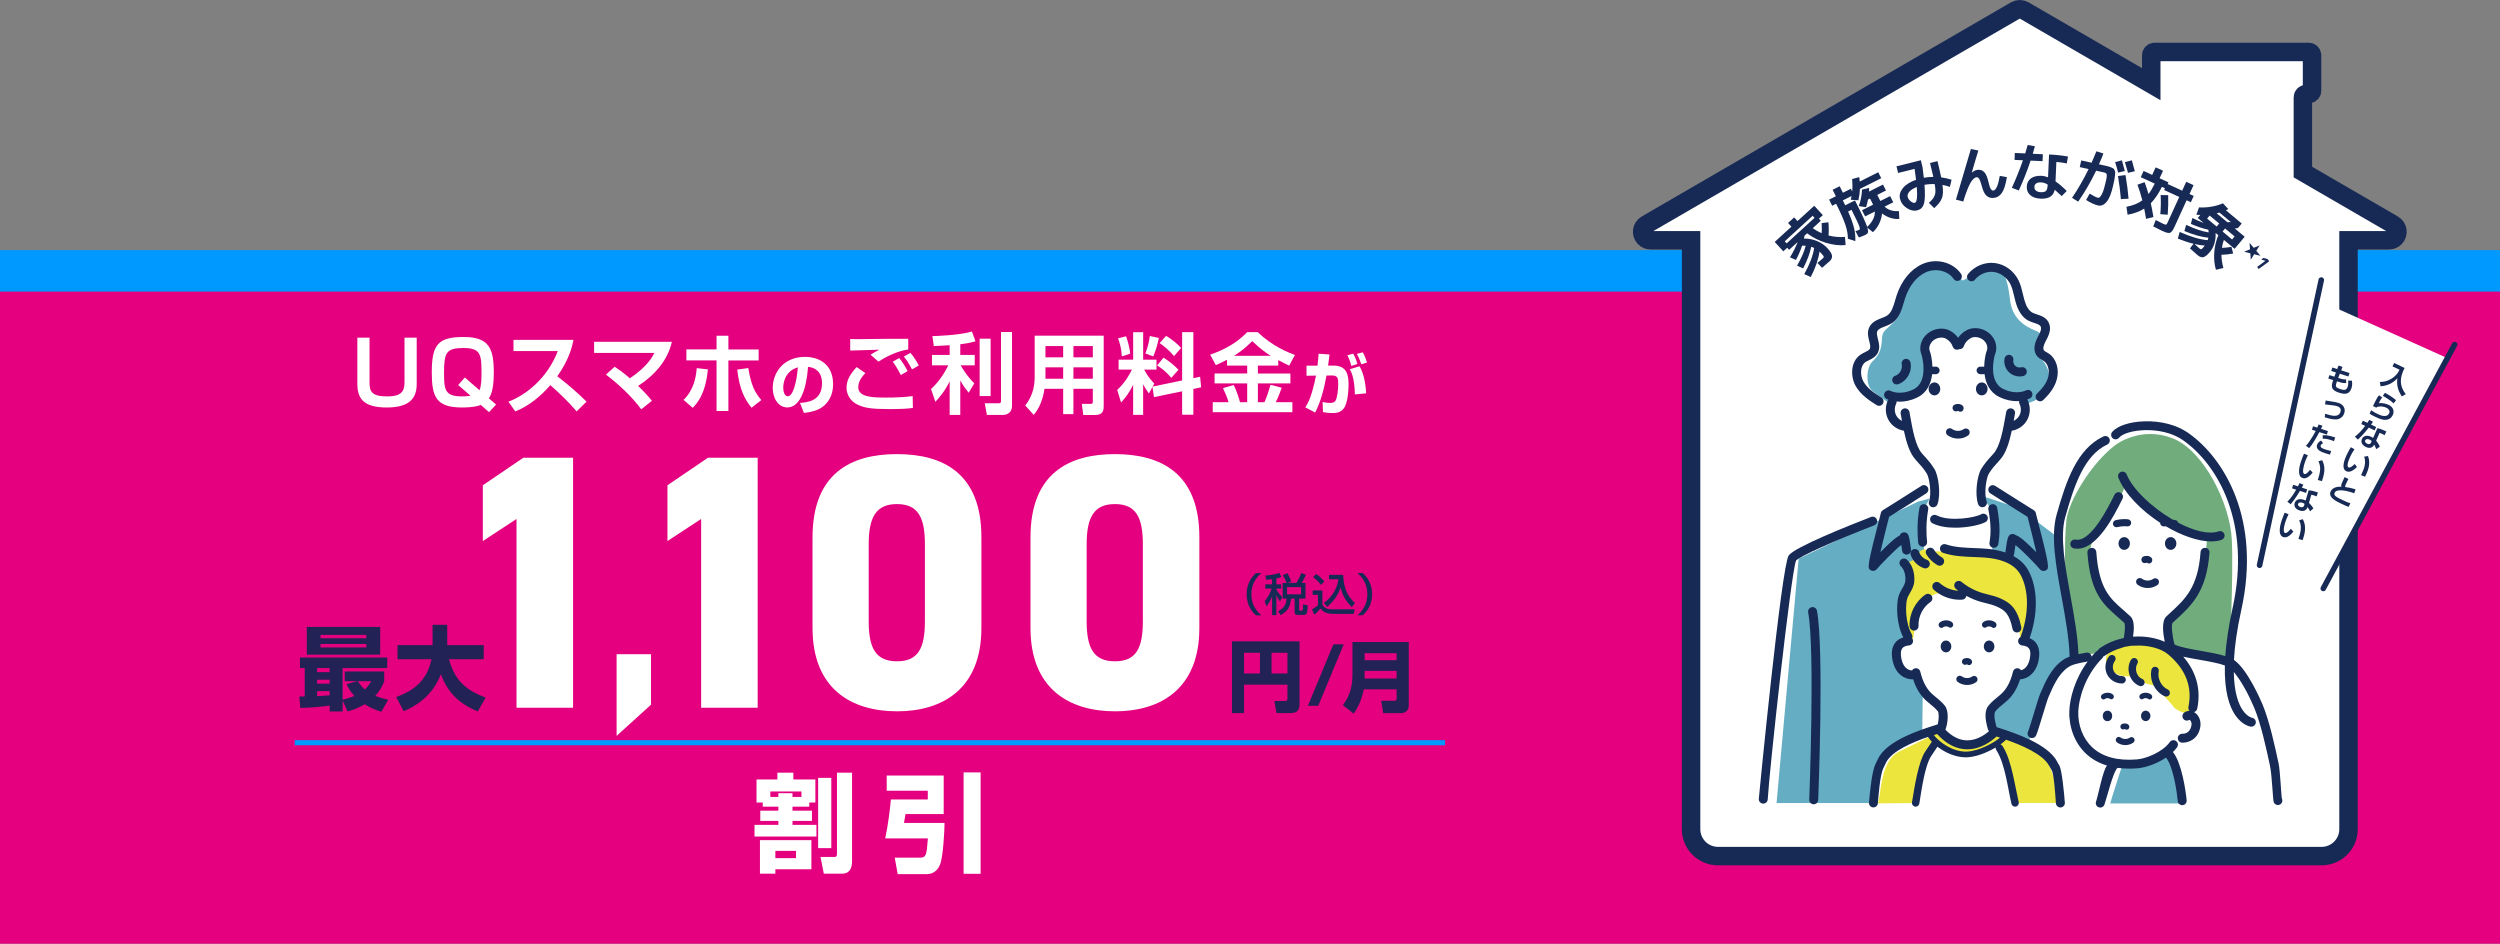 <?xml version="1.0" encoding="UTF-8"?>
<svg id="_レイヤー_2" data-name="レイヤー 2" xmlns="http://www.w3.org/2000/svg" viewBox="0 0 980 369.94">
  <rect x="0" y="0" width="980" height="369.94" fill="#808080" stroke="none"/>
  <defs>
    <style>
      .cls-1 {
        stroke-width: 7.24px;
      }

      .cls-1, .cls-2 {
        stroke-miterlimit: 10;
      }

      .cls-1, .cls-2, .cls-3 {
        fill: none;
      }

      .cls-1, .cls-3 {
        stroke: #172a55;
      }

      .cls-4 {
        fill: #ece53e;
      }

      .cls-5 {
        fill: #fff;
      }

      .cls-6 {
        fill: #09f;
      }

      .cls-7 {
        fill: #65adc3;
      }

      .cls-8 {
        fill: #e4007f;
      }

      .cls-9 {
        fill: #172a55;
      }

      .cls-10 {
        fill: #232256;
      }

      .cls-11 {
        fill: #70ac7c;
      }

      .cls-2 {
        stroke: #09f;
        stroke-width: 2px;
      }

      .cls-3 {
        stroke-linecap: round;
        stroke-linejoin: round;
        stroke-width: 2.19px;
      }
    </style>
  </defs>
  <g id="FV">
    <rect class="cls-6" y="98.05" width="980" height="65.88"/>
    <rect class="cls-8" y="114.3" width="980" height="255.63"/>
    <g>
      <path class="cls-5" d="m144.86,132.37v17.67c0,3.47.93,5.36,6.94,5.36,5.33,0,6.77-1.82,6.77-5.57v-17.46h4.78v18.12c0,5.05-2.17,9.25-11.72,9.25s-11.55-3.92-11.55-9.25v-18.12h4.78Z"/>
      <path class="cls-5" d="m188.48,158.74c-2.44,1-6.67,1-7.39,1-10.24,0-11.83-4.33-11.83-13.82,0-10.97,2.54-13.82,12.51-13.82s11.79,4.5,11.79,13.85c0,5.33-.65,8.29-1.92,10.21l2.82,2.41-2.75,2.99-3.23-2.82Zm-8.87-7.8l2.61-2.96,5.74,4.98c.79-1.58.79-5.19.79-6.91,0-6.98-.31-9.63-7.01-9.63s-7.67,1.68-7.67,9.52c0,6.57.14,9.45,6.91,9.45.1,0,1.86,0,3.47-.24l-4.85-4.23Z"/>
      <path class="cls-5" d="m199.3,157.47c7.7-2.96,15.57-9.94,19.35-19.84h-17.36v-4.4h23.51c-.45,2.23-1.48,7.39-6.33,14.27,4.19,3.23,7.87,6.39,11.45,9.94l-3.88,3.82c-3.16-3.68-6.64-7.08-10.31-10.28-3.82,4.4-8.35,8.11-13.72,10.31l-2.72-3.82Z"/>
      <path class="cls-5" d="m251.36,160.46c-3.64-5.09-9.39-10.24-13.82-13.61l3.4-3.09c1.31.86,2.99,1.96,5.98,4.54,6.88-4.68,8.77-8.35,9.59-9.94h-23.62v-4.37h30.49c-1.65,7.36-6.88,13.2-13.24,17.29,3.2,3.09,4.44,4.64,5.4,5.84l-4.19,3.33Z"/>
      <path class="cls-5" d="m267.96,156.75c4.06-3.95,4.88-9.01,5.16-12.44l4.37.48c-.93,9.76-4.23,13.3-5.95,15.09l-3.58-3.13Zm17.57-25.13v5.36h11.86v4.33h-11.86v19.8h-4.64v-19.84h-11.83v-4.3h11.83v-5.36h4.64Zm7.8,12.65c1.07,6.6,2.51,9.56,5.12,12.55l-3.85,3.02c-2.72-3.44-4.71-7.08-5.6-14.95l4.33-.62Z"/>
      <path class="cls-5" d="m313.6,157.94c2.81-.21,8.63-.68,8.63-7.69,0-4.35-2.53-6.2-5.5-6.44-.13,2.27-1.12,15.9-8.11,15.9-3.52,0-5.71-3.57-5.71-7.66,0-5.76,4.04-12.15,12.64-12.15,5.99,0,11.02,3.28,11.02,10.71,0,2.97-.86,6.05-3.54,8.44-2.55,2.24-6.52,2.66-7.9,2.81l-1.54-3.94Zm-6.57-5.94c0,.99.29,3.34,1.77,3.34,1.98,0,3.47-5.11,3.96-11.34-5.73,1.67-5.73,7.35-5.73,8Z"/>
      <path class="cls-5" d="m339.22,146.26c-2.34,2.37-2.78,4.23-2.78,5.5,0,4.02,5.78,4.09,11.04,4.09,3.4,0,6.94-.14,10.28-.58l.1,4.64c-1.96.28-4.4.45-9.04.45-7.08,0-10.07-.38-13.06-1.96-2.3-1.2-3.92-3.71-3.92-6.36,0-3.23,1.62-5.57,3.95-8.15l3.44,2.37Zm16.81-9.28c-5.36.79-10.14,3.82-11.69,4.78l-3.09-2.72c.76-.52,2.61-1.51,3.44-1.96-2.23.07-9.35.24-11.41.34v-4.54c.69.03,1.82.07,2.61.07,1.65,0,10.38-.1,12.44-.14,1.89-.03,5.88,0,7.7,0v4.16Zm-2.92,10.04c-.38-.76-1.51-3.06-3.16-5.23l2.54-1.44c1.31,1.58,2.44,3.44,3.3,5.12l-2.68,1.55Zm4.4-2.23c-1.51-2.85-2.44-4.06-3.2-5.02l2.58-1.44c1.27,1.41,2.58,3.51,3.27,4.95l-2.65,1.51Z"/>
      <path class="cls-5" d="m372.27,135.33c-1.44.07-4.88.27-6.22.34l-.55-3.92c.69,0,10.52-.28,15.5-1.79l1.38,3.85c-1.48.41-2.82.76-5.95,1.13v4.19h5.67v4.09h-5.5c.31.55,2.23,4.02,5.33,7.05l-2.2,3.68c-.62-.76-1.99-2.41-3.3-4.81v13.51h-4.16v-13.17c-1.96,4.02-4.06,6.36-5.6,8.04l-1.72-5.02c2.85-2.61,5.02-5.71,6.77-9.28h-6.39v-4.09h6.94v-3.82Zm16.05-2.58v22.52h-4.3v-22.52h4.3Zm8.39-2.61v28.88c0,3.33-2.68,3.64-3.64,3.64h-6.22l-.82-4.57h5.29c.86,0,1.07-.24,1.07-.93v-27.02h4.33Z"/>
      <path class="cls-5" d="m428.38,152.41h-7.6v9.94h-4.02v-9.94h-7.32c-.48,3.47-1.86,7.6-4.23,10.21l-3.33-3.68c3.51-4.33,3.71-9.01,3.71-11.28v-16.09h27.06v27.36c0,1.55,0,3.75-3.33,3.75h-4.68l-.58-4.37h3.3c.72,0,1.03-.03,1.03-1v-4.92Zm-18.56-16.74v4.4h6.94v-4.4h-6.94Zm0,8.32v4.47h6.94v-4.47h-6.94Zm10.97-8.32v4.4h7.6v-4.4h-7.6Zm0,8.32v4.47h7.6v-4.47h-7.6Z"/>
      <path class="cls-5" d="m451.76,151.69l-1.38,2.58c-1.24-1.68-2.06-3.23-2.27-3.61v11.96h-3.92v-11.76c-1.58,3.2-2.99,4.98-4.74,6.91l-1.51-4.92c3.33-3.06,5.09-6.57,5.78-7.98h-5.23v-3.88h5.71v-10.76h3.92v10.76h5.23v3.88h-4.85c1.55,2.96,3.03,4.47,3.99,5.47l-.65,1.2,11.55-2.41v-18.94h4.4v18.05l2.65-.55.41,4.13-3.06.65v10.11h-4.4v-9.18l-11.04,2.27-.58-3.99Zm-10.35-19.87c.38,1.1,1.34,3.78,1.62,6.81l-3.27,1.07c-.14-3.09-.89-5.43-1.48-7.08l3.13-.79Zm12.86.65c-.34,1.82-1.24,5.16-2.2,7.25l-3.09-1.17c1.07-2.58,1.55-5.26,1.75-6.84l3.54.76Zm1.82,7.74c2.2,1.31,4.16,2.96,5.88,4.74l-2.82,3.16c-2.3-2.75-4.19-3.99-5.57-4.85l2.51-3.06Zm1-8.56c3.23,1.89,4.95,3.75,5.91,4.78l-2.78,3.16c-1.82-2.17-3.54-3.64-5.64-5.09l2.51-2.85Z"/>
      <path class="cls-5" d="m480.98,141.03c-1.82.96-3.13,1.55-4.37,2.1l-2.23-4.09c5.43-1.93,10.31-4.44,14.51-8.84h4.13c5.84,5.6,12.03,8.01,14.58,8.94l-2.23,4.19c-.89-.41-1.86-.86-4.3-2.17v2.17h-7.98v3.09h12.75v3.88h-12.75v7.36h2.58c1.07-2.51,1.51-3.85,2.37-6.81l4.37,1.13c-.52,1.51-1.1,3.2-2.3,5.67h6.5v3.92h-31.22v-3.92h6.19c-.55-1.93-1.13-3.33-2.17-5.5l4.19-1.24c1.44,2.82,2.41,6.46,2.48,6.74h2.82v-7.36h-12.79v-3.88h12.79v-3.09h-7.91v-2.3Zm17.15-1.55c-1.62-1.03-3.68-2.37-7.25-5.74-3.16,3.16-5.81,4.92-7.15,5.74h14.4Z"/>
      <path class="cls-5" d="m521.18,138.94c-.13,1.02-.26,2.14-.57,4.38h2.24c5.19,0,5.79,3.86,5.79,7.38,0,1.49-.18,7.14-1.85,9.36-1.33,1.75-3.08,1.85-4.4,1.85-1.72,0-2.87-.21-3.78-.36l-.16-3.96c.96.18,1.88.36,3.05.36,1.3,0,1.75-.5,2.01-.89.73-1.07,1.07-4.64,1.07-6.52,0-2.08-.05-3.39-2.53-3.36l-2.08.03c-.89,5-2.14,9.98-4.43,14.52l-3.86-2.06c1.15-1.75,2.53-4.3,4.2-12.43l-3.73.05v-3.96h4.3c.23-1.9.36-3.44.44-4.67l4.3.29Zm8.57,4.53c-.23-.94-.81-2.84-1.59-4.2l2.29-.63c.76,1.2,1.38,3.02,1.64,4.04l-2.35.78Zm1.36,11.15c-.13-6.52-1.46-8.91-1.98-9.88l3.8-1.17c1.3,2.22,2.29,5.37,2.61,10.61l-4.43.44Zm2.5-11.81c-.08-.29-.76-2.48-1.72-4.07l2.27-.63c.29.44.83,1.23,1.72,4.01l-2.27.68Z"/>
    </g>
    <g>
      <path class="cls-5" d="m298.99,314.58h-2.43v-9.02h8.18v-2.68h6.25v2.68h8.64v9.02h-2.39v1.64h-6.58v1.55h7.63v4.03h-7.63v1.55h9.39v4.57h-24.28v-4.57h9.35v-1.55h-7.09v-4.03h7.09v-1.55h-6.12v-1.64Zm-1.09,14.76h20.17v11.41h-14.13v1.72h-6.04v-13.12Zm7.21-16.94v-1.47h5.54v1.47h3.52v-2.14h-12.2v2.14h3.14Zm-1.17,21.13v2.85h8.09v-2.85h-8.09Zm16.77-28.6h5.16v27.55h-5.16v-27.55Zm7.38-2.05h5.91v34.89c0,2.14-.75,4.7-3.77,4.7h-7.3l-1.3-6.54h5.24c.8,0,1.22-.04,1.22-1.3v-31.74Z"/>
      <path class="cls-5" d="m347.58,304.01h22.35v15.1h-14.97c-.25,1.64-.29,1.85-.59,3.48h15.89c0,2.81-.54,13.33-1.76,16.31-.67,1.68-2.18,3.77-5.28,3.77h-11.32l-1.17-6.46h9.81c2.6,0,2.68-1.05,3.19-7.55h-16.73c1.09-4.86,2.01-12.45,2.22-15.26h14.47v-3.44h-16.1v-5.95Zm30.15-1.22h6.67v39.75h-6.67v-39.75Z"/>
    </g>
    <line class="cls-2" x1="115.54" y1="291.14" x2="566.46" y2="291.14"/>
    <g>
      <path class="cls-5" d="m224.64,277.42h-22.16v-73.99l-13.21,8.66v-21.87l15.88-10.79h19.49v97.99Z"/>
      <path class="cls-5" d="m255.2,276.23l-13.49,12.24v-32.02h13.49v19.78Z"/>
      <path class="cls-5" d="m297.01,277.42h-22.16v-73.99l-13.21,8.66v-21.87l15.88-10.79h19.49v97.99Z"/>
      <path class="cls-5" d="m351.61,278.83c-17.89,0-33.1-8.8-33.1-32.66v-35.5c0-25.28,15.22-32.66,33.1-32.66s33.1,7.38,33.1,32.52v35.65c0,23.86-15.22,32.66-33.1,32.66Zm-11.08-35.36c0,10.51,2.67,15.76,11.08,15.76s10.95-5.25,10.95-15.76v-30.11c0-10.51-2.67-15.76-10.95-15.76s-11.08,5.25-11.08,15.76v30.11Z"/>
      <path class="cls-5" d="m437.05,278.83c-17.89,0-33.1-8.8-33.1-32.66v-35.5c0-25.28,15.22-32.66,33.1-32.66s33.1,7.38,33.1,32.52v35.65c0,23.86-15.22,32.66-33.1,32.66Zm-11.08-35.36c0,10.51,2.67,15.76,11.08,15.76s10.95-5.25,10.95-15.76v-30.11c0-10.51-2.67-15.76-10.95-15.76s-11.08,5.25-11.08,15.76v30.11Z"/>
    </g>
    <g>
      <g>
        <path class="cls-10" d="m504.68,268.4h-17.02v11.12h-4.71v-28.12h26.47v24.57c0,1.44-.27,3.55-3.33,3.55h-5.72l-.83-4.74h4.22c.89,0,.92-.49.92-.95v-5.44Zm-17.02-4.4h6.23v-8.1h-6.23v8.1Zm10.79,0h6.23v-8.1h-6.23v8.1Z"/>
        <path class="cls-10" d="m526.74,252.59l-9.99,24.08h-4.06l9.99-24.08h4.06Z"/>
        <path class="cls-10" d="m547.46,270.23h-12.87c-.31,1.56-1.19,5.69-3.94,9.51l-4.25-3.33c2.02-2.72,3.76-5.99,3.76-11.92v-12.84h22.07v24.94c0,2.54-2.23,2.96-2.9,2.96h-7.12l-.76-4.83h5.17c.58,0,.86-.4.86-.92v-3.58Zm-12.53-11.43h12.53v-2.75h-12.53v2.75Zm0,7.18h12.53v-3h-12.53v3Z"/>
      </g>
      <g>
        <path class="cls-9" d="m494.44,224.66c-3.51,2.98-3.89,6.24-3.89,8.27s.38,5.29,3.89,8.27h-2.13c-1.24-1.17-3.63-3.66-3.63-8.27s2.39-7.1,3.63-8.27h2.13Z"/>
        <path class="cls-9" d="m498.65,227.03c-.72.12-1.36.19-2.25.28l-.4-1.69c1.45-.1,3.61-.38,5.55-1.03l.73,1.64c-.52.17-.92.31-1.95.52v2.3h1.87v1.67h-1.87v.42c.87,1.45,1.8,2.35,2.32,2.88l-.87,1.76c-.42-.56-.82-1.08-1.45-2.44v7.8h-1.67v-7.41c-.63,1.64-1.22,2.65-2.15,3.98l-.77-2.06c1.05-1.2,2.01-2.72,2.79-4.92h-2.53v-1.67h2.65v-2.02Zm5.7,1.48c-.31-.82-.82-1.97-1.48-3.09l1.8-.73c.63,1.05.98,1.9,1.5,3.24l-1.38.58h3.4c.42-.73,1.24-2.15,1.95-3.91l1.78.75c-.23.51-.63,1.43-1.67,3.16h1.5v6.14h-2.49v4.36c0,.33.23.37.52.37h.37c.24,0,.31-.02.44-.21.14-.24.14-.45.19-2.25l1.85.37c-.19,3.02-.23,3.77-1.64,3.77h-2.09c-.87,0-1.41-.14-1.41-1.33v-5.08h-1.4c-.35,3.7-1.59,5-4.08,6.5l-1.01-1.54c2.32-1.22,3.23-2.55,3.31-4.97h-1.5v-6.14h1.55Zm.17,1.64v2.84h5.51v-2.84h-5.51Z"/>
        <path class="cls-9" d="m514.53,231.44h3.84v5.58c1.15,1.83,2.62,1.83,3.7,1.83h8.95l-.33,1.78h-8.21c-3.17,0-4.24-1.34-4.83-2.11-.72.89-1.67,1.87-2.44,2.49l-.91-2.13c.84-.47,1.59-.99,2.34-1.62v-4.08h-2.09v-1.74Zm1.43-6.44c1.26.91,2.16,1.69,3.19,2.93l-1.31,1.33c-1.17-1.5-2.51-2.58-3.09-3.04l1.2-1.22Zm2.95,11.28c2.69-1.6,5.2-5.11,5.77-9.21h-3.7v-1.73h5.53c.23,6.09,2.35,8.96,4.64,11.04l-1.26,1.62c-2.76-2.74-3.82-5.32-4.38-7.8-.91,3.16-2.95,5.72-5.27,7.69l-1.34-1.62Z"/>
        <path class="cls-9" d="m532.1,241.19c3.51-2.98,3.89-6.24,3.89-8.27s-.38-5.28-3.89-8.27h2.13c1.24,1.17,3.63,3.66,3.63,8.27s-2.39,7.1-3.63,8.27h-2.13Z"/>
      </g>
    </g>
    <g>
      <path class="cls-10" d="m149.51,279c-1.83-.54-4.13-1.36-6.56-2.94-2.58,1.58-4.81,2.3-6.71,2.83l-1.94-4.3v4.3h-5.06v-2.3c-1.18.18-5.88.79-11.52.93l-.39-4.48c.36,0,1.79-.04,2.12-.04v-11.12h-1.87v-4.13h34.22v4.13h-17.51v12.41c1.04-.25,2.37-.57,4.63-1.47-1.79-1.97-2.58-3.52-3.08-4.63l4.23-1.18h-4.92v-3.8h15.46v3.84c-.47,1.22-1.4,3.48-3.48,5.7,1.08.47,2.26.9,5.06,1.54l-2.69,4.7Zm-29.24-33.25h28.77v10.87h-28.77v-10.87Zm4.05,16.14v1.58h4.91v-1.58h-4.91Zm0,4.56v1.54h4.91v-1.54h-4.91Zm4.91,4.48h-4.91v1.97c1.65-.07,3.52-.22,4.91-.32v-1.65Zm-3.59-22.06v1.33h17.97v-1.33h-17.97Zm0,3.59v1.36h17.97v-1.36h-17.97Zm14.6,14.56c.5.79,1.33,1.94,2.76,3.26,1.36-1.29,2.01-2.4,2.51-3.26h-5.27Z"/>
      <path class="cls-10" d="m155.33,273.23c5.88-2.15,11.95-5.7,13.81-14.82h-13.31v-5.52h13.74v-7.96h5.74v7.96h14.31v5.52h-13.6c2.22,8.65,7.21,12.38,14.35,15.03l-3.08,5.45c-4.38-1.79-11.19-5.35-14.46-14.6-3.59,9.44-11.16,13.02-14.6,14.53l-2.91-5.6Z"/>
    </g>
    <g>
      <path class="cls-5" d="m938.13,87.98l-35.4-20.53v-29.31c0-.71.58-1.28,1.28-1.28h1.03c.71,0,1.28-.58,1.28-1.28v-13.94c0-.71-.58-1.28-1.28-1.28h-60.47c-.71,0-1.28.58-1.28,1.28v11.35l-49.87-28.92c-1.03-.6-2.3-.6-3.34,0l-144.71,83.92c-1.86,1.08-2.22,3.61-.74,5.17.63.66,1.5,1.03,2.41,1.03h15.86v230.85c0,5.82,4.72,10.55,10.55,10.55h236.62c5.82,0,10.55-4.72,10.55-10.55V94.19h15.86c.91,0,1.78-.37,2.41-1.03,1.48-1.56,1.12-4.09-.74-5.17Z"/>
      <path class="cls-1" d="m938.13,87.98l-35.4-20.53v-29.31c0-.71.58-1.28,1.28-1.28h1.03c.71,0,1.28-.58,1.28-1.28v-13.94c0-.71-.58-1.28-1.28-1.28h-60.47c-.71,0-1.28.58-1.28,1.28v11.35l-49.87-28.92c-1.03-.6-2.3-.6-3.34,0l-144.71,83.92c-1.86,1.08-2.22,3.61-.74,5.17.63.66,1.5,1.03,2.41,1.03h15.86v230.85c0,5.82,4.72,10.55,10.55,10.55h236.62c5.82,0,10.55-4.72,10.55-10.55V94.19h15.86c.91,0,1.78-.37,2.41-1.03,1.48-1.56,1.12-4.09-.74-5.17Z"/>
      <g>
        <path class="cls-9" d="m712.42,103.08c.99-.8,1.71-1.4,2.17-1.82.27-.25.37-.47.32-.68-.06-.2-.35-.59-.87-1.17-.18-.2-.45-.46-.79-.79-.45,3.1-1.6,6.42-3.43,9.97l-2.56-1.14c2.12-3.76,3.42-7.19,3.9-10.27-.35-.17-.74-.32-1.16-.45-.51,2.57-1.57,5.4-3.18,8.49l-2.37-1.08c1.66-2.88,2.79-5.48,3.39-7.81-.14-.02-.62-.03-1.41-.03-.6,1.81-1.4,3.68-2.42,5.59l-2.34-1.01c1.32-2.17,2.32-4.17,3.01-6.01l-3.35,3.06-.74-.81-1.53,1.4-3.37-3.68,6.55-6-1.32-1.44,2.38-2.18,1.32,1.44,6.56-6,3.37,3.68-1.53,1.4.74.81-3.17,2.9c1.11.79,2.28,1.44,3.51,1.94.09-1.24.08-2.55-.03-3.94l2.67-.32c.17,1.73.18,3.46.04,5.18,2.01.53,4.16.72,6.45.57l.25,3.19c-2.38.24-4.94-.06-7.7-.89-2.75-.84-5.22-2.08-7.39-3.72l-1.02.93c-.02.15-.05.35-.11.6-.06.26-.09.43-.11.53,1.76-.02,3.46.3,5.09.96,1.63.67,3,1.6,4.1,2.8,1.12,1.23,1.73,2.22,1.82,2.99.09.77-.25,1.5-1,2.19-.78.72-1.76,1.55-2.92,2.51l-1.82-1.91Zm-1.86-18.5l-10.94,10.01.74.81,10.94-10.01-.74-.81Z"/>
        <path class="cls-9" d="m722.45,75.54l3.08-1.55.53,1.06c.15-1.65.14-3.27-.02-4.86l2.78-.76c.09.5.16,1.08.21,1.73l7.24-3.64,1.17,2.33-8.34,4.2c-.07,1.65-.28,3.14-.61,4.45l-3-.19s.06-.25.14-.62c.08-.37.14-.65.18-.85l-3.42,1.72c.43.86.75,1.5.94,1.92l3.82-1.92c2.61,5.19,4.21,8.67,4.79,10.41,2.11-2.05,3.1-4.07,2.99-6.05l-3.8,1.91-1.22-2.42,4.33-2.18c-.06-.15-.16-.37-.31-.67l-.88-1.74-.79.4c-.2,1.06-.46,2.06-.78,3l-2.85-.43c.77-2.09,1.2-4.25,1.27-6.46l2.8-.67c0,.44,0,.92-.05,1.44l5.48-2.75,1.17,2.33-3.42,1.72.88,1.74s.05.1.09.17c.04.07.06.13.08.17.02.04.05.1.08.16.03.06.06.12.08.16l3.84-1.93,1.22,2.42-3.4,1.71c1.35,1.31,3.22,1.9,5.63,1.77l.15,3.04c-1.09.12-2.23,0-3.42-.38-1.19-.38-2.31-.96-3.36-1.74-.12,1.38-.5,2.71-1.12,3.99-.62,1.29-1.44,2.4-2.46,3.34l-2.16-1.76c.27.89.34,1.52.21,1.88-.13.36-.45.67-.96.92-.61.31-1.47.65-2.59,1.04l-1.35-2.52c.62-.14,1.1-.29,1.44-.46.17-.09.27-.21.3-.36.03-.16-.05-.5-.23-1.03-.18-.53-.51-1.3-.98-2.3-.48-1-1.16-2.39-2.06-4.18l-1.34.67c1.16,2.63,1.95,4.8,2.35,6.53.41,1.73.57,3.42.48,5.08l-2.92-.95c.02-1.59-.29-3.36-.93-5.32-.64-1.96-1.86-4.75-3.67-8.38l-1.55.78-1.21-2.4,2.65-1.33-1.27-2.53,2.76-1.39,1.27,2.53Z"/>
        <path class="cls-9" d="m744.07,67.81l-.65-2.61,9.55-2.38.65,2.61c.12.8.29,2.22.52,4.25,1.12-.21,2.37-.33,3.73-.34-.22-1.01-.65-2.82-1.31-5.45l2.93-.73c.57,2.27,1.05,4.4,1.46,6.37,1.33.17,2.69.48,4.07.92l-.67,2.81c-1-.35-1.96-.61-2.89-.78.15,1.2.21,2.23.18,3.08-.03.85-.2,1.63-.51,2.33-.31.71-.67,1.31-1.1,1.83s-1.03,1.14-1.81,1.87l-2.11-2.07c.64-.58,1.11-1.06,1.42-1.42.31-.36.58-.82.82-1.38.24-.56.35-1.19.34-1.88s-.1-1.59-.27-2.67c-1.42-.06-2.76.04-4.02.29.12,1.55.18,2.89.16,4s-.09,2.03-.22,2.74-.34,1.29-.63,1.75c-.29.46-.6.79-.94,1s-.77.39-1.29.52c-1.28.32-2.62.02-4.02-.9s-2.29-2.12-2.66-3.61c-.36-1.43.02-2.83,1.12-4.2,1.1-1.37,2.83-2.47,5.17-3.29-.17-1.49-.37-2.91-.57-4.27l-6.46,1.61Zm7.32,5.5c-1.35.53-2.33,1.15-2.93,1.84-.6.7-.82,1.38-.65,2.06.16.63.55,1.2,1.18,1.7s1.16.7,1.59.6c.85-.21,1.11-2.28.81-6.2Z"/>
        <path class="cls-9" d="m775.52,59c-.84,2.7-1.7,5.57-2.57,8.63l.05.02c.75-.66,1.52-1.02,2.31-1.09,1.03-.09,1.87.22,2.54.94.67.72,1.21,2,1.63,3.84.31,1.36.61,2.26.9,2.72.29.46.62.67,1,.64,1.04-.09,1.89-2.01,2.54-5.76l2.79.51c-.49,2.91-1.14,4.96-1.97,6.16s-1.89,1.86-3.2,1.98c-1.2.11-2.17-.21-2.92-.94s-1.37-2.09-1.87-4.07c-.31-1.2-.62-2.02-.91-2.47s-.62-.66-.99-.63c-.8.07-1.61.81-2.43,2.21s-1.76,3.84-2.83,7.33l-2.86-.77c1.64-5.67,3.6-12.28,5.86-19.85l2.92.6Z"/>
        <path class="cls-9" d="m789.7,62.67l.12-2.71,4.06.18c.41-1.33.74-2.43.98-3.31l2.83.51c-.23.91-.51,1.89-.85,2.94l3.96.18-.12,2.71-4.68-.21c-1.38,4.12-2.92,8.03-4.64,11.71l-2.71-1.05c1.62-3.53,3.06-7.12,4.34-10.79l-3.3-.15Zm20.46,1.4c-1.3-.28-2.66-.48-4.06-.59l-.34,7.62c1.34.92,2.8,2.17,4.4,3.77l-1.97,2c-.91-.87-1.82-1.69-2.72-2.48-.29,1.27-.9,2.19-1.81,2.75-.91.56-2.17.81-3.77.73-1.76-.08-3.11-.54-4.06-1.4-.95-.85-1.4-1.97-1.33-3.37.06-1.36.6-2.42,1.61-3.17,1.01-.75,2.41-1.09,4.2-1.01.81.04,1.65.23,2.52.57l.4-8.93c2.8.13,5.28.4,7.43.81l-.48,2.69Zm-7.48,8.25c-.91-.52-1.75-.79-2.51-.83-.87-.04-1.53.1-1.98.41s-.69.76-.71,1.35c-.03.62.18,1.11.62,1.48.44.37,1.08.57,1.9.61.96.04,1.64-.12,2.02-.5.38-.38.6-1.12.65-2.23v-.29Z"/>
        <path class="cls-9" d="m828.34,72.75c-.65,2.97-1.49,5.08-2.51,6.33-1.03,1.25-2.16,1.74-3.4,1.47-.6-.13-1.36-.41-2.26-.82-.91-.42-1.71-.86-2.42-1.34l1.4-2.49c1.51.95,2.61,1.49,3.29,1.64.15.03.32,0,.49-.11.17-.11.36-.31.57-.59.21-.29.41-.66.62-1.11.2-.45.42-1.03.63-1.73.22-.71.42-1.5.62-2.38.16-.74.28-1.27.35-1.59.07-.32.11-.66.13-1.03.02-.37.01-.61-.02-.71-.03-.1-.13-.23-.31-.37-.18-.14-.35-.23-.51-.27-.16-.04-.45-.1-.85-.19l-2.48-.54c-1.98,4.14-4.32,8.19-7.03,12.13l-2.42-1.5c2.34-3.43,4.5-7.19,6.5-11.28l-3.46-.76.57-2.62,4.06.89c.72-1.61,1.36-3.1,1.9-4.47l2.73.86c-.52,1.41-1.1,2.83-1.73,4.24l1.62.35c.79.17,1.38.3,1.76.39s.81.23,1.27.42c.46.2.78.35.95.45.17.1.34.33.51.67.17.35.25.64.25.88,0,.24-.03.67-.09,1.28-.05.61-.13,1.17-.24,1.66-.11.5-.27,1.24-.49,2.23Zm4.6-5.71l-2.64.62c-.34-1.35-.73-2.73-1.17-4.12l2.65-.69c.42,1.47.81,2.87,1.15,4.19Zm-1.55,11c-.24-2.92-.62-5.93-1.14-9.03l2.95-.38c.6,3.57.99,6.65,1.19,9.26l-3,.15Zm5.47-10.92l-2.69.63c-.4-1.5-.8-2.9-1.2-4.2l2.71-.7c.34,1.13.73,2.55,1.18,4.27Z"/>
        <path class="cls-9" d="m837.91,72.4l2.78-1c.63,1.75,1.14,3.31,1.52,4.67.82-1.07,1.64-2.44,2.45-4.1l-5.49-2.51,1.12-2.44,3.37,1.54,1.35-2.96,2.9,1.32-1.35,2.96,3.48,1.59-.31.67,5.68,2.6,1.59-3.48,2.87,1.31-1.59,3.48,1.66.76-1.13,2.46-1.66-.76-4.57,10.01c-.27.59-.49,1.05-.67,1.38-.18.33-.38.62-.62.87-.24.25-.45.41-.64.48-.19.07-.46.08-.8.04-.35-.04-.7-.14-1.05-.27-.36-.14-.84-.34-1.44-.62-.62-.28-1.72-.83-3.3-1.64l.99-2.5c1.38.72,2.36,1.21,2.93,1.47.59.27.96.38,1.12.34s.35-.31.57-.8l4.6-10.07-5.94-2.72.32-.69-1.19-.54c-1.34,2.71-2.79,4.85-4.35,6.43.34,1.51.68,3.31,1.03,5.41l-2.88.7c-.2-1.28-.44-2.61-.73-4.02-1.73,1.12-3.9,1.93-6.51,2.41l-.46-3.11c2.6-.52,4.68-1.36,6.23-2.54-.49-1.95-1.12-3.99-1.91-6.12Zm9.06,4.06l2.96.05c.08,2.61.01,5.17-.19,7.67l-2.9-.23c.23-2.56.27-5.06.13-7.49Z"/>
        <path class="cls-9" d="m860.98,84.16l1.03-2.86c1.66.09,3.31-.01,4.96-.3,1.64-.29,3.11-.73,4.41-1.31l2.11,2.26c-.45.24-.76.41-.93.49l6.2,5.18-1.48,1.77c-.27.05-.68.11-1.23.18l3.87,3.23-3.96,4.74-4.19-3.5c-.36.98-.62,2.02-.78,3.12,1.08-.03,2.32-.16,3.73-.38l.69,2.59c-1.56.31-3.09.48-4.61.51.02,1.73.28,3.45.77,5.16l-2.92.72c-.61-2.02-.83-4.24-.67-6.67s.7-4.72,1.61-6.88l-1.08-.9c.08,1.43-.07,2.79-.45,4.08s-.97,2.41-1.77,3.36c-1.02,1.22-1.87,1.91-2.56,2.07-.69.16-1.46-.11-2.3-.81-.88-.73-1.87-1.61-2.97-2.64l1.42-1.81c-2.12-.53-4.17-1.21-6.17-2.03l.73-2.61c4.23,1.9,7.89,2.98,10.98,3.23.12-.34.2-.66.25-.97-2.76-.28-5.89-1.15-9.39-2.62l.69-2.42c3.31,1.57,6.25,2.56,8.82,2.97-.04-.47-.08-.82-.11-1.05-2.06-.44-4.35-1.21-6.85-2.29l.57-2.31c1.41.71,2.89,1.35,4.44,1.95l-2.33-1.95,1.01-1.2c-.38-.01-.89-.04-1.51-.08Zm3.3,12.1c-1.28-.08-2.62-.28-4.04-.62.8.75,1.45,1.34,1.96,1.76.3.25.54.35.71.3.17-.05.48-.35.92-.88.2-.24.35-.43.44-.56Zm5.64-8.64l-3.74-3.12-.99,1.19,3.74,3.12.99-1.19Zm3.19-.52c.79,0,1.25-.02,1.4-.04l-4.47-3.73c-.48.13-.85.23-1.11.28l4.18,3.49Zm-.88,2.46l-.99,1.19,3.74,3.12.99-1.19-3.74-3.12Z"/>
        <path class="cls-9" d="m886.09,100.27l-2.45-.6-1.34,2.14-.17-2.52-2.46-.6,2.34-.96-.18-2.52,1.63,1.93,2.34-.95-1.33,2.15,1.63,1.93Z"/>
        <path class="cls-9" d="m888.93,101.6l.6.81-4.14,3.04-.6-.81,3.27-2.41h0s-1.66-.49-1.66-.49l.87-.64,1.67.49Z"/>
      </g>
      <g>
        <g>
          <g>
            <path class="cls-7" d="m827.22,314.95h28.25l-4.19-21.03s-10.71,9.81-19.45,6.39c0,0-4.61,14.13-4.61,14.64Z"/>
            <path class="cls-7" d="m734.25,310.78c1.44-5.04,4.2-14.26,8.28-17.57,3.4-2.77,7.42-4.17,11-6.68l.19-15.55c-1.27-1.72-1.96-4.06-3.33-5.66-1.06-1.24-2.59-1.86-3.92-2.74-1.39-.91-2.16-2.17-2.37-3.81-.22-1.7-.21-3.57.85-5.01.94-1.28,2.43-1.78,3.95-1.81.73-3.01,1.11-6.12,2.08-9.07.68-2.04,1.68-3.89,3.08-5.42l.21-20.98s-.95-15.91-.11-17.08c.84-1.17,2.24-3.97,2.24-3.97l-4.43,1.17-46.89,22.39-8.67,95.8h36.87c.26-1.2.64-2.83.98-4.01Z"/>
            <path class="cls-7" d="m806.91,210.82l-15.16-11.5-15.2-5.04s4.62,5.66,4.79,6.88c.12.86-.23,10.46-.45,16.09,2.5.65,5,1.34,7.36,2.43,2.31,1.07,4.43,2.58,5.89,4.69,1.55,2.24,2.14,4.94,2.21,7.63.07,3.02-.39,6.04-.98,8.99-.32,1.56-.65,3.11-.88,4.68-.25,1.67-.47,3.35-.79,5.01,2.24,1.23,3.77,3.54,3.93,6.1.14,2.2-.88,4.07-2.48,5.5-.72.64-1.49,1.22-2.16,1.91-.89.9-1.66,1.99-2.35,3.06-.72,1.11-1.36,2.27-2.1,3.38-.83,1.25-1.82,2.31-2.86,3.38-1.41,1.47-2.75,3.02-4.15,4.5l.1,6.9,13.33,6.01s11.39-28.23,13.55-29.69c2.16-1.46,3.41-4.03,3.41-4.03l-5-46.89Z"/>
            <path class="cls-4" d="m760.04,291.69s12.58,8.7,22.56-.12c0,0,8.13,9.33,6.92,23.21h18.22c-.5-3.41-4.21-17.13-7.76-19.84-5.03-3.85-17.66-8.2-17.66-8.2,0,0-5.2,5.56-11.9,4.49-6.71-1.07-10.73-4.06-10.73-4.06,0,0-10.68,5.26-15.11,7.37-7.38,3.52-7.09,15.86-8.4,20.39l15.62-.15c-.89-14.76,8.24-23.1,8.24-23.1Z"/>
            <path class="cls-11" d="m828.94,174.66c-9.33,7.23-17.96,21.69-18.9,29.16-.93,7.46-.93,32.06,1.63,40.29,2.57,8.23,1.36,13.37,1.36,13.37l19.69-3.27,1.93-9.37s-11.55-11.62-14.35-20.25c-2.8-8.63.47-13.3.47-13.3,0,0,11.66-17.35,11.9-20.06,0,0,23.37,17.52,25,17.29,1.63-.23,7.65.44,7.65.44,0,0-.76,14.83-3.63,20.01-2.86,5.18-9.99,12.73-9.99,12.73l-1.65,8.41s.53,4.08,3.5,4.85c2.97.77,20.39,3.49,20.39,3.49,0,0,1.63-32.93.93-46.92-.7-14-10.83-34.76-23.09-39.66-12.26-4.9-21.88,2.01-22.86,2.8Z"/>
            <path class="cls-7" d="m767.29,108.36c-3.71-3.14-12.26-7.57-16.89-.64-4.63,6.93-3.81,13.76-7.39,17.81-3.58,4.04-5.13,3.73-5.29,7.31-.16,3.58-.78,6.07-3.58,8.71-2.8,2.64-2.64,9.18-.62,11.2,2.02,2.02,6.69,4.98,6.69,4.98,0,0-.41-3.58,4.04-3.11,4.46.47,9.45-.92,10.53-4.65,1.09-3.73-2.54-12.31.11-15.36s6.21-5.3,8.54-3.47c2.33,1.82,4.73,4.01,4.73,4.01,0,0,4.26-5.84,7.16-4.67,2.9,1.17,6.33,2.72,5.34,6.96-.98,4.24-1.51,9.98-.21,12.21,1.3,2.23,10.15,6.08,11.7,5.76l1.41,2.94s6.23-.87,8.61-5.49c2.38-4.62.86-9.44-2.41-12.55-3.27-3.11,3.42-8.71-1.56-10.58-4.98-1.87-9.49-5.29-10.26-12.13-.78-6.84-2.51-15.32-8.29-12.75-5.78,2.56-10.22,5.13-10.22,5.13l-2.16-1.61Z"/>
            <path class="cls-4" d="m748.52,249.1c-2.93-7.56-2.13-13.16-.99-18.07,1.14-4.91-1.51-10.2.3-10.62,1.81-.42,3.02-1.29,3.46-2.11.44-.82,1.41-3.6,3.92-2.77,2.51.84,4.87.62,8.08.56,3.21-.06,16.6-.68,21.85,1.99,5.25,2.68,9.63,9.38,10.32,15.55.69,6.17-3.48,17.41-3.48,17.41,0,0-.14-7.94-4.46-12.12-4.32-4.18-9.84-4.51-15.51-6.69-5.21-2-5.79,1.68-8.72.7-2.92-.97-5.57-.28-8.63,2.51-3.06,2.79-4.03,9.73-4.32,12.53-.56,5.43-1.81,1.11-1.81,1.11Z"/>
            <path class="cls-4" d="m843.06,251.52c-7.84-1.83-14.71,1.34-17.04,5-2.34,3.66,3.1,9.64,9.43,8.49,4.01,3.16,8.86,3.65,8.86,3.65,0,0,6.58,6.67,7.79,8.5,1.2,1.82,7.22,3.17,7.22,3.17,0,0,1.39-16-3.26-20.84-4.65-4.85-11.99-7.72-13-7.95Z"/>
          </g>
          <g>
            <path class="cls-9" d="m837.63,227.19c-.48.65-.34,1.56.31,2.03,1.16.85,2.56,1.28,3.96,1.28s2.67-.39,3.8-1.17c.66-.46.82-1.37.37-2.03-.46-.66-1.37-.82-2.03-.37-1.28.89-3.12.86-4.38-.06-.65-.48-1.56-.34-2.03.31Z"/>
            <path class="cls-9" d="m806.47,298.65c-3.64-7.03-16.66-11.28-22.22-13.1-.67-.22-1.22-.4-1.59-.53,0-.03,0-.06-.02-.09-1.38-4.67-.62-5.88-.45-6.07,1.14-1.32,1.65-1.75,3.82-3.52l.22-.18c2.57-2.1,4.42-5.02,5.65-8.85,2.96-.2,6.09-2.35,7.16-7.06.69-3.03.39-5.44-.89-7.17-.64-.87-1.5-1.49-2.54-1.92,4.18-12.06,2.35-21.88-.82-27.09-1.39-2.28-3.35-3.93-5.54-5.12.14-.22.24-.46.28-.73.22-1.63.39-2.76.52-3.54,2.55,1.88,8.54,8.15,9.57,9.45.35.44.91.69,1.47.69.26,0,.52-.06.76-.17,1.57-.79,1.78-.89-3.82-22.58-.11-.44-.39-.81-.77-1.05-.11-.07-11.23-7.02-15.14-9.55-.81-.53-1.9-.29-2.42.52-.53.81-.29,1.9.52,2.42,3.4,2.2,12.22,7.72,14.59,9.21,1.13,4.4,2.49,9.86,3.43,13.88-.57-.58-1.17-1.18-1.75-1.75-3.13-3.06-4.98-4.57-6.31-4.96-.55-.5-1.18-.49-1.48-.45-1.6.24-1.83,1.48-2.6,7.24-2.42-.83-4.92-1.25-7.12-1.45-1.69-.15-3.4-.21-5.06-.28-3.93-.15-7.65-.29-11.13-1.47-.92-.31-1.91.18-2.23,1.09-.31.92.18,1.91,1.09,2.23,3.97,1.35,8.11,1.51,12.13,1.66,1.61.06,3.28.12,4.88.26,4.49.4,10.42,1.81,13.14,6.28,2.79,4.59,4.35,13.46.34,24.6-.03.08-.04.15-.06.23-.53.27-.92.79-.97,1.42-.08.97.65,1.81,1.61,1.89,1.25.1,2.13.48,2.61,1.13.64.87.74,2.36.29,4.32-.69,3.03-2.27,3.97-3.38,4.24-.24-.35-.59-.61-1.03-.72-.94-.23-1.89.35-2.12,1.29-1,4.17-2.67,7.16-5.09,9.15l-.22.18c-2.24,1.84-2.92,2.4-4.26,3.95-1.51,1.76-1.59,4.81-.25,9.34.08.28.24.51.43.7-1.53,1.33-4.7,3.6-8.54,3.6h-.04c-2.96-.01-5.81-1.41-8.51-4.14.97-2.67,1.5-7.4-.3-9.51-1.33-1.56-2.01-2.11-4.25-3.95l-.22-.18c-2.42-1.99-4.09-4.98-5.09-9.15-.23-.94-1.18-1.52-2.12-1.29-.48.12-.87.42-1.1.82-.98-.03-3.26-.53-4.13-4.35-.45-1.96-.34-3.45.29-4.32.48-.65,1.36-1.03,2.61-1.13.97-.08,1.69-.92,1.61-1.89-.03-.37-.17-.7-.39-.97.19-.48.18-1.03-.1-1.52-2.68-4.69-2.43-11.62-1.87-13.72.22-.84.68-1.64,1.17-2.49.74-1.29,1.58-2.74,1.69-4.6.21-3.41-.83-6.47-2.85-8.4-.7-.67-1.81-.65-2.48.05-.67.7-.65,1.81.05,2.48,1.27,1.21,1.91,3.28,1.77,5.66-.06,1.03-.6,1.97-1.23,3.05-.55.96-1.18,2.05-1.52,3.34-.77,2.89-.93,10.36,1.95,15.86-1.37.41-2.48,1.13-3.25,2.18-1.28,1.73-1.58,4.15-.89,7.17,1.13,4.96,4.54,7.08,7.62,7.08.12,0,.24,0,.36-.02,1.23,3.82,3.09,6.74,5.65,8.84l.22.18c2.17,1.78,2.68,2.2,3.82,3.52.45.56.48,3.1-.04,5.12-.36.12-.81.26-1.33.43-5.61,1.79-18.73,5.98-22.1,13.12-.39.82-.73,1.52-1.03,2.13-1.39,2.85-2.2,11.7-2.49,14.98-.08.97.63,1.82,1.59,1.9.05,0,.1,0,.15,0,.9,0,1.67-.69,1.74-1.6.23-2.63.81-11.01,2.15-13.75.3-.63.65-1.34,1.04-2.17,2.19-4.64,10.75-8.14,16.47-10.11.38.61.9,1.27,1.54,1.93-.07.07-.16.13-.22.22-.9,1.39-1.68,2.53-2.36,3.52-2.66,3.87-4.17,13.36-5.24,19.98-.13.79.41,1.54,1.21,1.67.08.01.16.02.23.02.7,0,1.32-.51,1.44-1.23.97-5.97,2.2-15.06,4.77-18.79.68-.98,1.45-2.11,2.33-3.48,2.95,2.26,6.99,4.16,11.02,4.16.19,0,.38,0,.57-.01,3.8-.17,8.05-1.95,11.22-3.84-.03.3.02.61.19.89l.34.56c3.18,5.17,4.32,14.85,5.67,20.62.16.67.76,1.13,1.42,1.13.11,0,.22-.01.33-.04.78-.18,1.27-.97,1.09-1.75-1.46-6.23-2.77-16.19-6.03-21.48l-.34-.55c-.18-.3-.46-.49-.77-.59.93-.66,1.68-1.3,2.18-1.84,5.7,1.99,14.49,5.58,16.92,10.28.32.62.65,1.16.98,1.69.9,1.46,1.44,10.16,1.65,12.97.07.92.84,1.62,1.75,1.62.04,0,.09,0,.13,0,.97-.07,1.69-.91,1.62-1.88-.28-3.67-1.15-12.91-2.16-14.55-.28-.46-.57-.92-.85-1.46Zm-35.44-4.03c-5.49.25-10.95-3.78-12.95-6.46.46-.15.9-.29,1.27-.41,0,0,.01,0,.02,0,3.57,3.94,7.52,5.97,11.75,5.98h.05c5.56,0,9.86-3.5,11.46-5.02.17.06.35.11.54.18.25.08.53.17.83.27-2.44,2.04-8.14,5.24-12.96,5.46Z"/>
            <path class="cls-9" d="m767.13,265.43c-.44.6-.32,1.45.29,1.89,1.08.79,2.38,1.19,3.68,1.19s2.48-.36,3.53-1.09c.61-.43.76-1.27.34-1.88-.43-.61-1.27-.77-1.88-.34-1.19.82-2.9.8-4.06-.06-.6-.44-1.45-.32-1.89.29Z"/>
            <path class="cls-9" d="m782.23,244.05c-1.28-1.15-3.67-1.19-4.91-.08-.47.42-.54,1.17-.14,1.68.4.51,1.1.57,1.57.15.37-.33,1.58-.34,2.05.08.21.19.46.28.72.28.32,0,.64-.15.86-.43.4-.51.33-1.26-.14-1.68Z"/>
            <path class="cls-9" d="m762.83,251.09c-1.15,0-2.08,1.04-2.08,2.32s.93,2.32,2.08,2.32,2.08-1.04,2.08-2.32-.93-2.32-2.08-2.32Z"/>
            <ellipse class="cls-9" cx="779.73" cy="253.41" rx="2.08" ry="2.32"/>
            <path class="cls-9" d="m770.67,260.53c.11-.04.39-.09.5-.06.21.17.46.25.71.25.35,0,.7-.17.93-.48.4-.55.31-1.34-.21-1.76-1.11-.92-2.59-.37-2.75-.3-.61.24-.92.97-.69,1.62.23.65.91.98,1.52.74Z"/>
            <path class="cls-9" d="m848.54,272.92c.2.09.4.13.6.13.55,0,1.08-.32,1.33-.85.33-.73.01-1.6-.72-1.93-2.56-1.17-4.11-4.31-3.53-7.15.16-.79-.35-1.56-1.14-1.72-.79-.16-1.56.35-1.72,1.14-.85,4.19,1.38,8.65,5.18,10.39Z"/>
            <path class="cls-9" d="m757.92,228.69c-.65.72-.6,1.83.12,2.48,2.79,2.53,6.46,3.93,10.21,3.93.32,0,.63-.01.95-.03.84-.05,1.5-.69,1.62-1.49,1.81.99,3.73,1.79,5.7,2.35.64.18,1.28.34,1.93.5,1.44.36,2.8.7,4.05,1.24,3.55,1.52,5.22,3.09,6.41,8.86.17.83.9,1.4,1.72,1.4.12,0,.24-.01.36-.04.95-.2,1.56-1.12,1.36-2.07-1.47-7.14-4.11-9.5-8.46-11.37-1.52-.65-3.08-1.04-4.59-1.42-.61-.15-1.22-.31-1.83-.48-3.1-.87-6.05-2.41-8.54-4.45-.75-.61-1.85-.5-2.47.25-.61.75-.5,1.85.25,2.47.32.26.64.51.97.75-2.66-.14-5.31-1.22-7.28-3-.72-.65-1.83-.6-2.48.12Z"/>
            <path class="cls-9" d="m894.52,313.08c-.27-.64-.68-10.92-1.31-13.82-1.42-6.59-3.55-16.55-6.33-23.19-.58-1.38-5.78-13.57-11.09-17.32-.02-.02-.05-.03-.08-.05.27-5.25,1.14-11.74,2.91-19.75,7.73-35.02-6.45-59.23-20.93-69.31-4.35-3.03-10.51-4.66-16.93-4.49-5.89.16-10.79,1.77-12.79,4.2-.62.75-.51,1.85.24,2.47.75.62,1.85.51,2.47-.24,2.69-3.27,16.55-4.95,25.02.95,13.59,9.46,26.86,32.34,19.51,65.68-1.65,7.46-2.54,13.72-2.9,18.98-2.62-.83-5.98-1.43-9.47-2.04-3.92-.69-8.32-1.46-10.42-2.5-.92-3.31-1.33-7.65-.81-8.45l1.28-1.18c6.23-5.72,12.12-11.12,13.23-26.38.07-.97-.66-1.81-1.62-1.88-.98-.08-1.81.66-1.88,1.62-1.01,13.87-5.9,18.36-12.1,24.05l-1.29,1.19c-1.98,1.83-1.32,6.81-.65,9.97-3.33-1.5-7.73-2.36-12.42-2.01.45-2.96.57-6.48-1.02-7.95-.91-.84-1.8-1.62-2.67-2.38-5.41-4.72-9.69-8.45-10.72-22.86-.07-.97-.91-1.7-1.87-1.62-.97.07-1.69.91-1.62,1.87,1.13,15.84,6.13,20.2,11.91,25.25.84.73,1.71,1.49,2.54,2.26.43.65.3,3.28-.18,5.95-3.2.68-6.44,1.94-9.48,4.03-.32.22-.55.54-.66.88-.26.08-.52.21-.72.42-.64.64-1.23,1.3-1.8,1.98,0-.05,0-.1-.01-.16-.17-.95-1.09-1.59-2.04-1.41-1.12.2-2.13.39-3.07.59-.27-7.12-1.71-15.06-3.1-22.75-2.08-11.46-4.24-23.32-2.07-31.01,3.54-12.56,7.46-24.19,16.46-28.41.88-.41,1.25-1.45.84-2.33-.41-.88-1.45-1.25-2.33-.84-10.34,4.85-14.58,17.26-18.35,30.63-2.39,8.47-.26,20.19,2,32.59,1.43,7.88,2.91,16.02,3.09,23.08-1,.37-1.9.82-2.72,1.4-4.55,3.22-6.88,8.63-8.74,12.98-.55,1.27-1.5,4.41-2.51,7.74-.89,2.94-1.91,6.28-2.37,7.37-.38.89.03,1.92.92,2.3.23.1.46.14.69.14.68,0,1.33-.4,1.61-1.06.55-1.27,1.5-4.41,2.51-7.74.89-2.94,1.9-6.28,2.37-7.37,1.78-4.15,3.81-8.85,7.55-11.5,1.54-1.09,3.56-1.59,7.77-2.35-5.01,6.77-7.04,14.44-7.2,19.54-.19,6.33,2.22,12.52,6.47,16.54,2.3,2.18,5.09,3.74,8.31,4.72-1.62,1.76-3.42,11.65-4.3,14.13-.32.91.15,1.92,1.06,2.24.19.07.39.1.59.1.72,0,1.4-.45,1.65-1.17.96-2.71,3.42-13.06,5.14-14.4,1.42.19,2.9.31,4.47.31,1.13,0,2.3-.05,3.51-.15,2.8-.24,7.29-1.66,11-4.16,2.96,3.54,4.36,14.2,4.61,17.03.08.91.85,1.6,1.74,1.6.05,0,.1,0,.15,0,.97-.08,1.68-.93,1.6-1.9-.31-3.55-1.97-14.83-5.38-18.93.6-.59,1.15-1.22,1.63-1.89.56-.79.37-1.88-.42-2.44-.79-.56-1.89-.37-2.44.42-2.77,3.91-9.32,6.5-12.78,6.79-7.7.65-13.66-.97-17.72-4.82-3.53-3.35-5.54-8.54-5.38-13.89.13-4.4,2.28-13.79,9.48-21.04.19-.19.31-.42.4-.65.17-.05.33-.12.48-.22,2.13-1.46,4.39-2.46,6.65-3.1,0,0,0,0,0,0,.63-.29,1.31-.46,2.01-.54.1-.02.21-.03.31-.04.8-.22,1.65-.28,2.47-.28.03,0,.04.01.07.02,5.6-.4,10.7,1.17,13.32,3.37,6.94,5.82,9.63,12.76,7.99,20.63-.12.57.06,1.14.43,1.54-.71-.01-1.41.19-2.01.62-.79.56-1.01,1.67-.45,2.46.56.79,1.61.98,2.4.42.04,0,.24.08.45.36.17.22.54.84.37,1.84-.53,3.21-3.02,3.28-3.49,3.27-.98-.08-1.8.68-1.85,1.65-.06.97.68,1.8,1.65,1.85.09,0,.19,0,.3,0,2.18,0,6.04-1.27,6.86-6.21.38-2.31-.54-4.6-2.3-5.69-.06-.03-.11-.06-.17-.09.61-.17,1.11-.65,1.25-1.32,1.57-7.51-.33-14.48-5.47-20.41,1.96.45,4.14.84,6.4,1.23,3.55.62,7.47,1.31,9.91,2.22-.24,10.37,1.83,16.22,4.1,19.51,2.68,3.88,5.69,4.42,6.03,4.47.09.01.17.02.26.02.86,0,1.61-.63,1.73-1.5.14-.96-.52-1.85-1.48-1.99-.02,0-1.84-.37-3.65-2.99-1.52-2.2-3.35-6.59-3.49-14.96,2.82,3.24,5.96,9.14,8.02,14.05,2.65,6.34,4.75,16.11,6.14,22.57.87,4.03,1.12,13.56,1.52,14.47.28.66.93,1.06,1.61,1.06.23,0,.47-.05.69-.14.89-.38,1.3-1.41.92-2.3Z"/>
            <ellipse class="cls-9" cx="758.3" cy="152.45" rx="2.28" ry="2.54"/>
            <path class="cls-9" d="m742.94,147.29c-.92.31-1.41,1.3-1.1,2.22.25.73.93,1.2,1.66,1.2.18,0,.37-.03.56-.09,3.46-1.16,5.63-5.01,4.84-8.57-.21-.94-1.14-1.54-2.09-1.33-.95.21-1.54,1.15-1.33,2.09.4,1.8-.79,3.9-2.53,4.49Z"/>
            <path class="cls-9" d="m734.23,223.8c.55,0,1.11-.25,1.47-.69,1.04-1.3,7.1-7.64,9.62-9.48.09.59.19,1.33.31,2.25.13.96,1.01,1.64,1.97,1.51.96-.13,1.64-1.01,1.51-1.97-.71-5.4-.88-6.68-2.66-6.74-.84,0-1.43.4-1.77,1.26-1.29.58-3.07,2.07-5.83,4.78-.59.58-1.18,1.17-1.75,1.75.94-4.02,2.3-9.48,3.43-13.88,2.37-1.48,11.19-7,14.59-9.21.81-.53,1.05-1.61.52-2.42-.53-.81-1.61-1.05-2.42-.52-3.91,2.53-15.03,9.48-15.14,9.55-.38.24-.66.61-.77,1.05-5.6,21.69-5.4,21.79-3.82,22.58.24.12.5.17.76.17Z"/>
            <path class="cls-9" d="m735.72,203.65c-.35-.9-1.36-1.35-2.27-1-8.89,3.44-29.82,11.79-32.26,15.05-2.85,3.8-11.7,94.7-11.74,95.48-.05.97.7,1.79,1.66,1.84.03,0,.06,0,.09,0,.93,0,1.7-.73,1.75-1.66.51-10.09,9.11-88.77,11.1-93.62,1.63-1.75,14.71-7.64,30.67-13.82.9-.35,1.35-1.37,1-2.27Z"/>
            <path class="cls-9" d="m754.46,197.66c-.95-.17-1.87.46-2.04,1.41-1,5.51-.82,10.48-.49,13.67.09.9.86,1.57,1.74,1.57.06,0,.12,0,.18,0,.96-.1,1.66-.96,1.56-1.92-.31-2.97-.48-7.59.45-12.69.17-.95-.46-1.87-1.41-2.04Z"/>
            <path class="cls-9" d="m710.21,238.02c-.95.18-1.58,1.09-1.41,2.04,2.73,14.8.44,72.88.42,73.38-.04.97.71,1.79,1.68,1.83.03,0,.05,0,.08,0,.93,0,1.71-.74,1.75-1.68.09-2.09,2.33-58.99-.47-74.17-.18-.95-1.09-1.58-2.04-1.41Z"/>
            <path class="cls-9" d="m765.24,243.96c-1.24-1.1-3.63-1.06-4.91.08-.47.42-.54,1.17-.14,1.68.22.28.54.43.86.43.25,0,.51-.09.72-.28.47-.42,1.67-.41,2.05-.08.47.42,1.18.35,1.57-.15.4-.51.33-1.26-.14-1.68Z"/>
            <path class="cls-9" d="m750.09,215.3c-.92.31-1.41,1.31-1.1,2.22.82,2.42,2.75,4.36,5.17,5.2.19.07.38.1.57.1.73,0,1.41-.46,1.66-1.18.32-.92-.17-1.91-1.09-2.23-1.38-.47-2.52-1.63-2.99-3-.31-.92-1.3-1.41-2.22-1.1Z"/>
            <path class="cls-9" d="m761.22,218.5c-1.25-.72-2.31-1.74-3.07-2.97-.51-.82-1.59-1.08-2.41-.56-.82.51-1.08,1.59-.56,2.41,1.06,1.71,2.55,3.15,4.3,4.16.28.16.58.23.87.23.61,0,1.2-.32,1.52-.88.48-.84.19-1.91-.65-2.39Z"/>
            <path class="cls-9" d="m763.11,168.49c-.49.67-.35,1.62.32,2.11,1.2.89,2.66,1.33,4.11,1.33s2.77-.4,3.94-1.22c.68-.48.85-1.42.38-2.1-.48-.69-1.42-.86-2.1-.38-1.33.92-3.24.9-4.54-.07-.67-.5-1.62-.35-2.11.32Z"/>
            <path class="cls-9" d="m832.69,210.55c-1.24,0-2.24,1.12-2.24,2.5s1,2.5,2.24,2.5,2.24-1.12,2.24-2.5-1-2.5-2.24-2.5Z"/>
            <path class="cls-9" d="m848.66,213.05c0,1.38,1,2.5,2.24,2.5s2.24-1.12,2.24-2.5-1-2.5-2.24-2.5-2.24,1.12-2.24,2.5Z"/>
            <path class="cls-9" d="m841.14,220.68c.11-.05.42-.1.53-.06.23.18.5.27.76.27.38,0,.75-.18,1-.52.43-.59.33-1.44-.22-1.9-1.19-.99-2.79-.4-2.97-.33-.66.26-.99,1.04-.74,1.74.25.7.98,1.05,1.63.79Z"/>
            <path class="cls-9" d="m776.85,154.99c1.26,0,2.28-1.14,2.28-2.54s-1.02-2.54-2.28-2.54-2.28,1.14-2.28,2.54,1.02,2.54,2.28,2.54Z"/>
            <path class="cls-9" d="m767.14,161.18c.12-.05.42-.1.54-.06.23.19.5.28.78.28.38,0,.77-.18,1.02-.53.44-.6.34-1.47-.23-1.94-1.21-1.01-2.84-.41-3.02-.33-.67.27-1.01,1.06-.76,1.78.25.71.99,1.07,1.66.81Z"/>
            <path class="cls-9" d="m767.58,132.41c-.79-1.1-1.83-2.01-3.16-2.76-1.83-1.03-4.37-1.11-6.62-.2-2.05.83-3.69,2.43-4.5,4.41-.72,1.75-.73,3.62-.03,5.25.04.1,3.03,10.53-3.24,13.55-5.14,2.47-8.72.66-8.86.59-.85-.46-1.91-.15-2.38.7-.47.85-.15,1.92.7,2.38.04.02.3.16.72.32-.02.03-.05.06-.06.1-1.27,2.49-1.2,5.54.19,7.97,1.25,2.2,3.5,3.72,5.98,4.13.96,4.5,2.26,8.77,4.55,11.3l.22.25c2.38,2.63,2.94,3.25,4.2,5.24,1.09,1.71,1.95,8.05.9,10.83-.34.91.11,1.92,1.02,2.26.2.08.41.11.62.11.71,0,1.38-.43,1.64-1.13,1.41-3.74.48-11.27-1.22-13.95-1.42-2.23-2.15-3.04-4.56-5.71l-.22-.25c-2.59-2.86-3.76-9.48-4.79-15.31l-.17-.97c-.17-.95-1.08-1.59-2.03-1.42-.95.17-1.59,1.08-1.42,2.03l.17.97c.11.62.22,1.25.34,1.88-.91-.43-1.69-1.13-2.18-2-.79-1.39-.84-3.22-.11-4.65.15-.3.21-.63.18-.95.41.04.83.07,1.29.07,1.9,0,4.23-.39,6.82-1.64,3.93-1.89,5.42-5.59,5.83-9.16.05,0,.09.03.14.03h1.31c.82,0,1.48-.66,1.48-1.48s-.66-1.48-1.48-1.48h-1.31s-.02,0-.03,0c-.09-2.92-.71-5.34-.99-5.99-.33-.77-.31-1.67.04-2.54.46-1.11,1.39-2.02,2.57-2.49,1.24-.5,2.69-.5,3.58,0,1.44.81,2.3,1.8,2.78,3.2.32.92,1.31,1.4,2.23,1.09.09-.03.18-.08.26-.12.8.09,1.58-.38,1.85-1.17.48-1.4,1.34-2.38,2.78-3.2.9-.51,2.34-.51,3.58,0,1.18.48,2.11,1.38,2.57,2.49.36.87.37,1.77.04,2.54-.29.67-.94,3.21-1,6.23-.06,0-.12-.04-.18-.04h-1.31c-.82,0-1.48.66-1.48,1.48s.66,1.48,1.48,1.48h1.31c.11,0,.22-.04.32-.07.43,3.52,1.94,7.13,5.8,9,2.59,1.25,4.91,1.64,6.82,1.64.33,0,.65-.02.95-.04-.07.37-.03.76.15,1.12.73,1.43.68,3.25-.11,4.64-.49.86-1.28,1.56-2.18,2,.11-.63.23-1.27.34-1.89l.17-.96c.17-.95-.47-1.86-1.42-2.03-.95-.17-1.86.47-2.03,1.42l-.17.97c-1.03,5.84-2.2,12.45-4.79,15.32l-.23.26c-2.41,2.66-3.13,3.47-4.55,5.7-1.7,2.68-2.64,10.21-1.22,13.95.27.7.93,1.13,1.64,1.13.21,0,.42-.04.62-.11.91-.34,1.36-1.35,1.02-2.26-1.05-2.77-.19-9.11.9-10.83,1.26-1.98,1.82-2.6,4.19-5.23l.23-.26c2.29-2.53,3.59-6.8,4.55-11.3,2.48-.4,4.73-1.93,5.98-4.13,1.38-2.43,1.45-5.48.19-7.97-.03-.06-.07-.11-.1-.16.66-.23,1.06-.43,1.12-.46.84-.46,1.15-1.51.7-2.36-.45-.85-1.51-1.17-2.37-.72-.15.08-3.73,1.89-8.87-.58-6.28-3.02-3.28-13.45-3.24-13.54.71-1.64.7-3.51-.02-5.26-.81-1.98-2.45-3.58-4.5-4.41-2.25-.91-4.79-.83-6.62.2-1.41.79-2.5,1.77-3.3,2.96Z"/>
            <path class="cls-9" d="m735.66,158.82c.29.18.62.27.94.27.58,0,1.15-.29,1.48-.82.52-.82.27-1.9-.54-2.42-2.6-1.64-5.54-3.51-7.09-6.31-1.3-2.35-1.34-6.02.7-7.52.39-.29.89-.53,1.43-.79,1.22-.6,2.75-1.34,3.56-3,.9-1.85.43-3.7,0-5.34-.28-1.11-.55-2.16-.3-2.9.31-.93,1.33-1.37,2.98-2.01,1.05-.41,2.13-.83,3.11-1.53,2.62-1.86,3.55-5.05,4.37-7.86.16-.54.31-1.08.48-1.6,1.57-4.91,4.55-8.65,8.19-10.27,3.9-1.74,8.67-.58,10.88,2.64.55.8,1.64,1,2.44.45.8-.55,1-1.64.45-2.44-3.19-4.64-9.73-6.3-15.2-3.85-4.54,2.03-8.22,6.55-10.1,12.4-.18.55-.34,1.12-.51,1.69-.72,2.48-1.41,4.83-3.03,5.98-.63.45-1.46.77-2.35,1.12-1.87.73-4.19,1.63-5.03,4.18-.57,1.72-.14,3.4.23,4.87.31,1.2.57,2.24.24,2.93-.28.58-1.05.95-1.94,1.39-.62.3-1.32.64-1.96,1.12-3.68,2.7-3.74,8.36-1.7,12.05,1.99,3.59,5.48,5.8,8.28,7.57Z"/>
            <path class="cls-9" d="m774.16,109.64c1.79-2.18,4.68-3.37,7.36-3.04,2.69.33,5.26,2.22,6.55,4.8.7,1.4,1.07,2.99,1.47,4.68.18.78.37,1.56.58,2.33,1,3.56,2.63,5.98,4.85,7.2.8.44,1.63.71,2.43.97,1.38.45,2.24.76,2.56,1.45.45.97-.3,2.49-1.1,3.97-2.08,3.83-1.4,6.14-.47,7.41.64.86,1.48,1.34,2.15,1.72.23.13.47.26.69.42,1.59,1.1,2.3,3.78,1.66,6.23-.56,2.12-1.95,4.19-4.38,6.5-.7.67-.73,1.78-.06,2.48.34.36.81.54,1.27.54.44,0,.87-.16,1.21-.48,1.84-1.75,4.39-4.5,5.35-8.15,1.03-3.93-.22-8.05-3.05-10.01-.3-.21-.63-.4-.95-.58-.47-.27-.88-.5-1.07-.76-.45-.61-.18-1.98.73-3.65.91-1.67,2.43-4.46,1.21-7.11-.97-2.12-3.01-2.78-4.65-3.32-.68-.22-1.32-.43-1.83-.71-1.36-.75-2.43-2.46-3.16-5.08-.2-.72-.37-1.45-.54-2.18-.42-1.81-.86-3.68-1.74-5.45-1.82-3.66-5.37-6.23-9.25-6.71-3.9-.49-7.92,1.16-10.5,4.29-.62.75-.51,1.85.24,2.47.75.62,1.85.51,2.47-.24Z"/>
            <path class="cls-9" d="m787.8,139.13c-.95-.17-1.86.47-2.03,1.42-.35,1.99.35,4.08,1.84,5.45,1.11,1.02,2.59,1.58,4.08,1.58.51,0,1.02-.06,1.51-.2.94-.25,1.49-1.21,1.25-2.14-.25-.94-1.21-1.49-2.14-1.25-.79.21-1.72-.02-2.32-.57-.6-.55-.9-1.46-.76-2.26.17-.95-.47-1.86-1.42-2.03Z"/>
            <path class="cls-9" d="m870.85,211.61c.92-.32,1.4-1.31,1.09-2.23-.32-.92-1.31-1.4-2.23-1.09-3.96,1.36-9.9-.26-15.86-3.4-.13-.47-.48-.86-.99-.98-.42-.11-.82-.18-1.21-.24-8.02-4.7-15.64-11.82-18-17.7-.36-.9-1.38-1.33-2.28-.97-.9.36-1.33,1.38-.97,2.28,2.57,6.4,9.07,12.9,16.4,17.67,0,.08-.02.16,0,.24.12.76.84,1.28,1.61,1.16,0,0,.22-.03.59-.05,6.12,3.61,12.6,5.93,17.74,5.93,1.51,0,2.9-.2,4.13-.62Z"/>
            <path class="cls-9" d="m828.89,193.9l-.26.53c-2.24,4.5-9.05,18.19-14.98,17.1-.95-.18-1.87.45-2.05,1.4-.18.95.45,1.87,1.4,2.05.44.08.88.12,1.32.12,7.94,0,14.55-13.27,17.45-19.1l.26-.52c.43-.87.08-1.92-.79-2.35-.87-.43-1.92-.08-2.35.79Z"/>
            <path class="cls-9" d="m781.32,214.73c.1.02.19.02.29.02.84,0,1.59-.61,1.73-1.47.61-3.69.77-7.52-.45-14.21-.17-.95-1.09-1.58-2.04-1.41-.95.17-1.59,1.09-1.41,2.04,1.13,6.2.99,9.68.44,13.01-.16.96.49,1.86,1.44,2.02Z"/>
            <path class="cls-9" d="m778.38,204.62c.83-.5,1.1-1.58.6-2.41-.5-.83-1.58-1.1-2.41-.6-2,1.2-12.09,3.08-17.44.4-.87-.43-1.92-.08-2.35.78-.43.87-.08,1.92.78,2.35,2.51,1.26,5.75,1.72,8.94,1.72,5.11,0,10.11-1.2,11.88-2.25Z"/>
            <path class="cls-9" d="m834.26,203.58c-.09-.01-2.19-.35-4.93.33-.75.19-1.21.95-1.02,1.7.16.64.73,1.06,1.36,1.06.11,0,.23-.01.34-.04,2.14-.54,3.77-.29,3.78-.29.77.13,1.49-.39,1.61-1.15.13-.76-.39-1.49-1.15-1.61Z"/>
            <path class="cls-9" d="m750.31,247.19s.05,0,.08,0c.97-.04,1.72-.86,1.67-1.83-.16-3.64,1.67-7.32,4.68-9.38.8-.55,1-1.64.45-2.44-.55-.8-1.64-1-2.44-.45-3.98,2.73-6.42,7.61-6.2,12.43.04.94.82,1.67,1.75,1.67Z"/>
            <path class="cls-9" d="m831.9,267.92c.81-.02,1.44-.69,1.42-1.49-.02-.81-.69-1.42-1.49-1.42-1.37.02-2.67-.78-3.25-1.97-.59-1.21-.4-2.84.45-3.95.49-.64.37-1.55-.27-2.04-.64-.49-1.56-.37-2.04.27-1.52,1.98-1.83,4.79-.77,6.99,1.05,2.18,3.37,3.62,5.8,3.62.05,0,.1,0,.15,0Z"/>
            <path class="cls-9" d="m839.23,268.97c.59,0,1.14-.36,1.36-.94.29-.75-.09-1.6-.84-1.88-.99-.38-1.79-1.27-2.19-2.43-.43-1.24-.32-2.57.28-3.57.42-.69.19-1.59-.5-2-.69-.42-1.59-.19-2,.5-1.06,1.76-1.26,3.96-.54,6.03.69,1.99,2.11,3.52,3.91,4.21.17.07.35.1.52.1Z"/>
            <path class="cls-9" d="m833.12,292.08c1.1,0,2.2-.32,3.13-.96.54-.38.68-1.12.3-1.67-.38-.54-1.12-.68-1.67-.3-1.05.73-2.57.71-3.6-.05-.53-.39-1.28-.28-1.67.25-.39.53-.28,1.28.25,1.67.95.7,2.11,1.06,3.26,1.06Z"/>
            <path class="cls-9" d="m828.27,272.26c-1.1-.98-3.22-.94-4.35.07-.42.37-.48,1.04-.12,1.49.2.25.48.38.76.38.22,0,.45-.08.63-.25.42-.37,1.48-.36,1.81-.07.42.37,1.04.31,1.4-.13.35-.45.29-1.12-.13-1.49Z"/>
            <path class="cls-9" d="m843.33,272.33c-1.14-1.02-3.25-1.05-4.35-.07-.42.37-.48,1.04-.13,1.49.35.45.98.51,1.4.13.33-.29,1.4-.3,1.81.07.19.17.41.25.63.25.28,0,.56-.13.76-.38.35-.45.29-1.12-.13-1.49Z"/>
            <ellipse class="cls-9" cx="826.13" cy="280.64" rx="1.84" ry="2.05"/>
            <path class="cls-9" d="m841.12,278.58c-1.02,0-1.84.92-1.84,2.05s.83,2.05,1.84,2.05,1.84-.92,1.84-2.05-.83-2.05-1.84-2.05Z"/>
            <path class="cls-9" d="m831.86,283.79c-.54.22-.81.86-.61,1.44.2.58.8.87,1.34.65.09-.04.34-.08.44-.05.19.15.41.22.63.22.31,0,.62-.15.82-.43.35-.49.27-1.19-.18-1.56-.98-.82-2.29-.33-2.44-.27Z"/>
          </g>
        </g>
        <g>
          <g>
            <polygon class="cls-5" points="911.23 229.3 886.25 220.2 908.23 117.38 959.36 140.38 911.23 229.3"/>
            <g>
              <path class="cls-9" d="m916.71,143.3l1.55.51-.53,1.35,3.27,1.07-.44,1.36-3.35-1.1-.64,1.65.35.12c1.52.5,2.21.53,2.73.42l.06,1.41c-.66.16-1.39.12-3.38-.53l-.25-.08c-.65,1.97-.75,2.37,1.32,3.04,1.4.46,2.39.59,2.89-.93.26-.8.27-1.45.18-2.41l1.48.05c.22,1.31.05,2.25-.2,3.01-.88,2.68-3.05,2.27-4.87,1.68-3.1-1.01-3.18-2.22-2.29-4.92l-1.9-.62.44-1.34,1.94.63.61-1.65-1.84-.6.44-1.36,1.9.62.51-1.36Z"/>
              <path class="cls-9" d="m911.44,162.19c2.83.91,5.3,1.49,6.02-.73.39-1.19-.27-1.89-1.24-2.21-.93-.3-2.48-.47-4.8-.72l.23-1.53c.45.07,2.49.41,2.91.47.67.11,1.48.25,2.2.49,1.73.57,2.81,2.11,2.19,4.02-.61,1.85-2.18,2.44-3.33,2.44-1.57.01-2.89-.41-4.32-.85l.16-1.38Z"/>
              <path class="cls-9" d="m910.41,166.89c-.17.37-.33.7-.58,1.21l2.72.89-.44,1.36-2.93-.96c-.97,1.89-2.74,4.9-3.99,6.3l-1.26-.95c1.77-1.87,3.56-5.3,3.83-5.81l-1.48-.48.44-1.36,1.66.54c.24-.5.39-.91.53-1.24l1.5.5Zm.25,6.83c-.72.39-.91.75-.96.93-.27.84,1.03,1.26,1.74,1.5.25.08,1.42.46,2.37.65l-.46,1.42c-.45-.11-.65-.17-1.89-.57-1.22-.4-3.83-1.25-3.17-3.28.31-.95,1.17-1.45,1.57-1.67l.8,1.02Zm4.27-.79c-.29-.11-.59-.23-1.06-.38-1.92-.63-2.81-.58-3.34-.56l-.05-1.35c.96-.09,2.11-.11,4.91.85l-.46,1.44Z"/>
              <path class="cls-9" d="m904.7,178.48c-.22.43-.8,1.56-1.24,2.91-.39,1.19-1.18,4.07-.15,4.41.36.12.68-.08,1.02-.35.17-.14.66-.55,1.23-1.29l1,1.07c-.55.7-2.18,2.75-3.92,2.18-2.41-.79-1.11-5.12-.68-6.43.45-1.38.98-2.58,1.21-3.14l1.53.65Zm3.86,9.68c.86-2.65,1.48-4.85.27-7.33l1.45-.44c1.6,2.94.68,5.94-.07,8.21l-1.65-.44Z"/>
              <path class="cls-9" d="m902.92,189.98c-.25.49-.4.81-.6,1.17l2.1.69-.45,1.38-2.39-.78c-1.61,2.72-3.13,4.64-3.62,5.22l-1.32-.99c1.4-1.37,2.49-3.02,3.45-4.72l-1.61-.53.45-1.38,1.86.61c.23-.43.4-.81.62-1.27l1.51.6Zm5.19,4.6c-.3-.13-.54-.22-.9-.34-.62-.2-.89-.25-1.17-.3l-.93,3.19c.16.15,1.18,1.14,1.74,2.18l-1.3,1.13c-.3-.62-.52-1.01-1-1.67l-.06.2c-.21.63-1.06,1.79-3.02,1.15-2.01-.66-2.26-2.02-1.95-2.96.35-1.06,1.48-1.93,3.51-1.27.35.12.57.22.78.31l1.19-4.02c.87.08,1.51.19,3.62.84l-.5,1.56Zm-4.7,2.97c-.22-.17-.44-.34-.86-.48-.64-.21-1.47-.21-1.7.49-.21.64.44,1.05.9,1.2.56.18,1.2.18,1.45-.6l.2-.62Z"/>
              <path class="cls-9" d="m897.13,201.61c-.22.43-.8,1.56-1.24,2.91-.39,1.19-1.18,4.07-.15,4.41.36.12.69-.08,1.02-.35.17-.14.66-.55,1.23-1.29l1,1.07c-.55.7-2.18,2.75-3.92,2.18-2.41-.79-1.11-5.12-.68-6.43.45-1.38.98-2.58,1.21-3.14l1.53.65Zm3.86,9.68c.86-2.65,1.48-4.85.27-7.33l1.45-.44c1.6,2.94.68,5.94-.07,8.21l-1.65-.44Z"/>
            </g>
            <line class="cls-3" x1="885.75" y1="221.57" x2="909.94" y2="109.78"/>
            <line class="cls-3" x1="962.22" y1="135.08" x2="910.73" y2="230.67"/>
          </g>
          <g>
            <path class="cls-9" d="m938.49,142.28l4.11,1.97c-1.82,3.62-2.25,6.73.44,10.27l-1.52.88c-1.65-2.47-2.07-4.67-1.74-7.12-1.75,1.93-4.14,3.02-6.61,3.13l-.27-1.69c.97-.01,2.65-.04,4.74-1.4,1.98-1.29,2.67-2.73,2.97-3.4l-2.75-1.31.64-1.33Z"/>
            <path class="cls-9" d="m933.86,155.81c-.39.38-.68.79-1.41,2.27,1.49-.29,3.22.31,3.93.65,1.84.88,2.28,2.53,1.58,3.98-.56,1.17-1.51,1.81-2.82,1.87-.86.04-1.85-.14-3.94-1.14-.83-.39-1.6-.8-2.28-1.27l.53-1.38c1.08.75,1.95,1.2,2.49,1.46.96.46,3.65,1.75,4.6-.24.52-1.09-.38-1.85-1.05-2.17-1.17-.56-2.53-.67-3.77-.29-.06.13-.08.17-.15.29l-1.36-.68c.34-.71,1.39-2.8,1.76-3.41.19-.31.35-.51.63-.78l1.26.84Zm4.42,2.32c-1.29-1.27-3.3-2.46-4.22-2.95l.83-1.18c1.14.58,2.92,1.6,4.36,2.88l-.97,1.26Z"/>
            <path class="cls-9" d="m930.21,165.36c-.31.46-.5.75-.75,1.08l2,.96-.62,1.31-2.27-1.09c-1.95,2.49-3.7,4.2-4.27,4.71l-1.18-1.16c1.57-1.18,2.86-2.67,4.03-4.23l-1.53-.73.62-1.31,1.77.85c.28-.39.5-.75.78-1.18l1.42.79Zm4.55,5.24c-.28-.17-.5-.29-.85-.46-.59-.28-.85-.37-1.12-.45l-1.34,3.04c.14.17,1.02,1.28,1.44,2.39l-1.43.95c-.21-.65-.39-1.07-.78-1.79l-.09.19c-.29.6-1.28,1.64-3.15.75-1.9-.91-1.98-2.29-1.55-3.18.48-1,1.71-1.73,3.65-.8.33.16.54.3.73.41l1.7-3.83c.85.19,1.47.38,3.48,1.3l-.69,1.48Zm-5.05,2.33c-.2-.2-.39-.39-.79-.58-.61-.29-1.43-.4-1.75.27-.29.61.3,1.09.74,1.3.53.25,1.16.34,1.52-.41l.28-.59Z"/>
            <path class="cls-9" d="m922.96,176.14c-.28.39-1,1.44-1.61,2.73-.54,1.13-1.7,3.88-.72,4.35.35.17.69,0,1.05-.22.19-.12.72-.46,1.39-1.12l.86,1.19c-.63.62-2.52,2.45-4.17,1.66-2.29-1.1-.43-5.22.16-6.47.62-1.31,1.3-2.44,1.61-2.96l1.44.84Zm2.58,10.1c1.2-2.51,2.09-4.62,1.22-7.23l1.49-.25c1.21,3.12-.1,5.98-1.14,8.13l-1.58-.65Z"/>
            <path class="cls-9" d="m920.58,187.74c-.17.32-.36.7-.64,1.28-.56,1.17-.7,1.49-.62,1.9,1.48.18,2.75.46,4.07.9l-.53,1.54c-2.71-.99-6.86-1.92-7.67-.23-.53,1.11.66,1.73,3.03,2.86,1.47.71,2.28,1.03,3.12,1.29l-.68,1.42c-.81-.29-1.47-.58-2.68-1.15-2.35-1.12-5.46-2.61-4.34-4.96.88-1.83,3.21-1.82,4.2-1.8-.12-.38-.13-.73.19-1.48.41-.97.73-1.6,1.05-2.29l1.48.71Z"/>
          </g>
        </g>
      </g>
    </g>
  </g>
</svg>